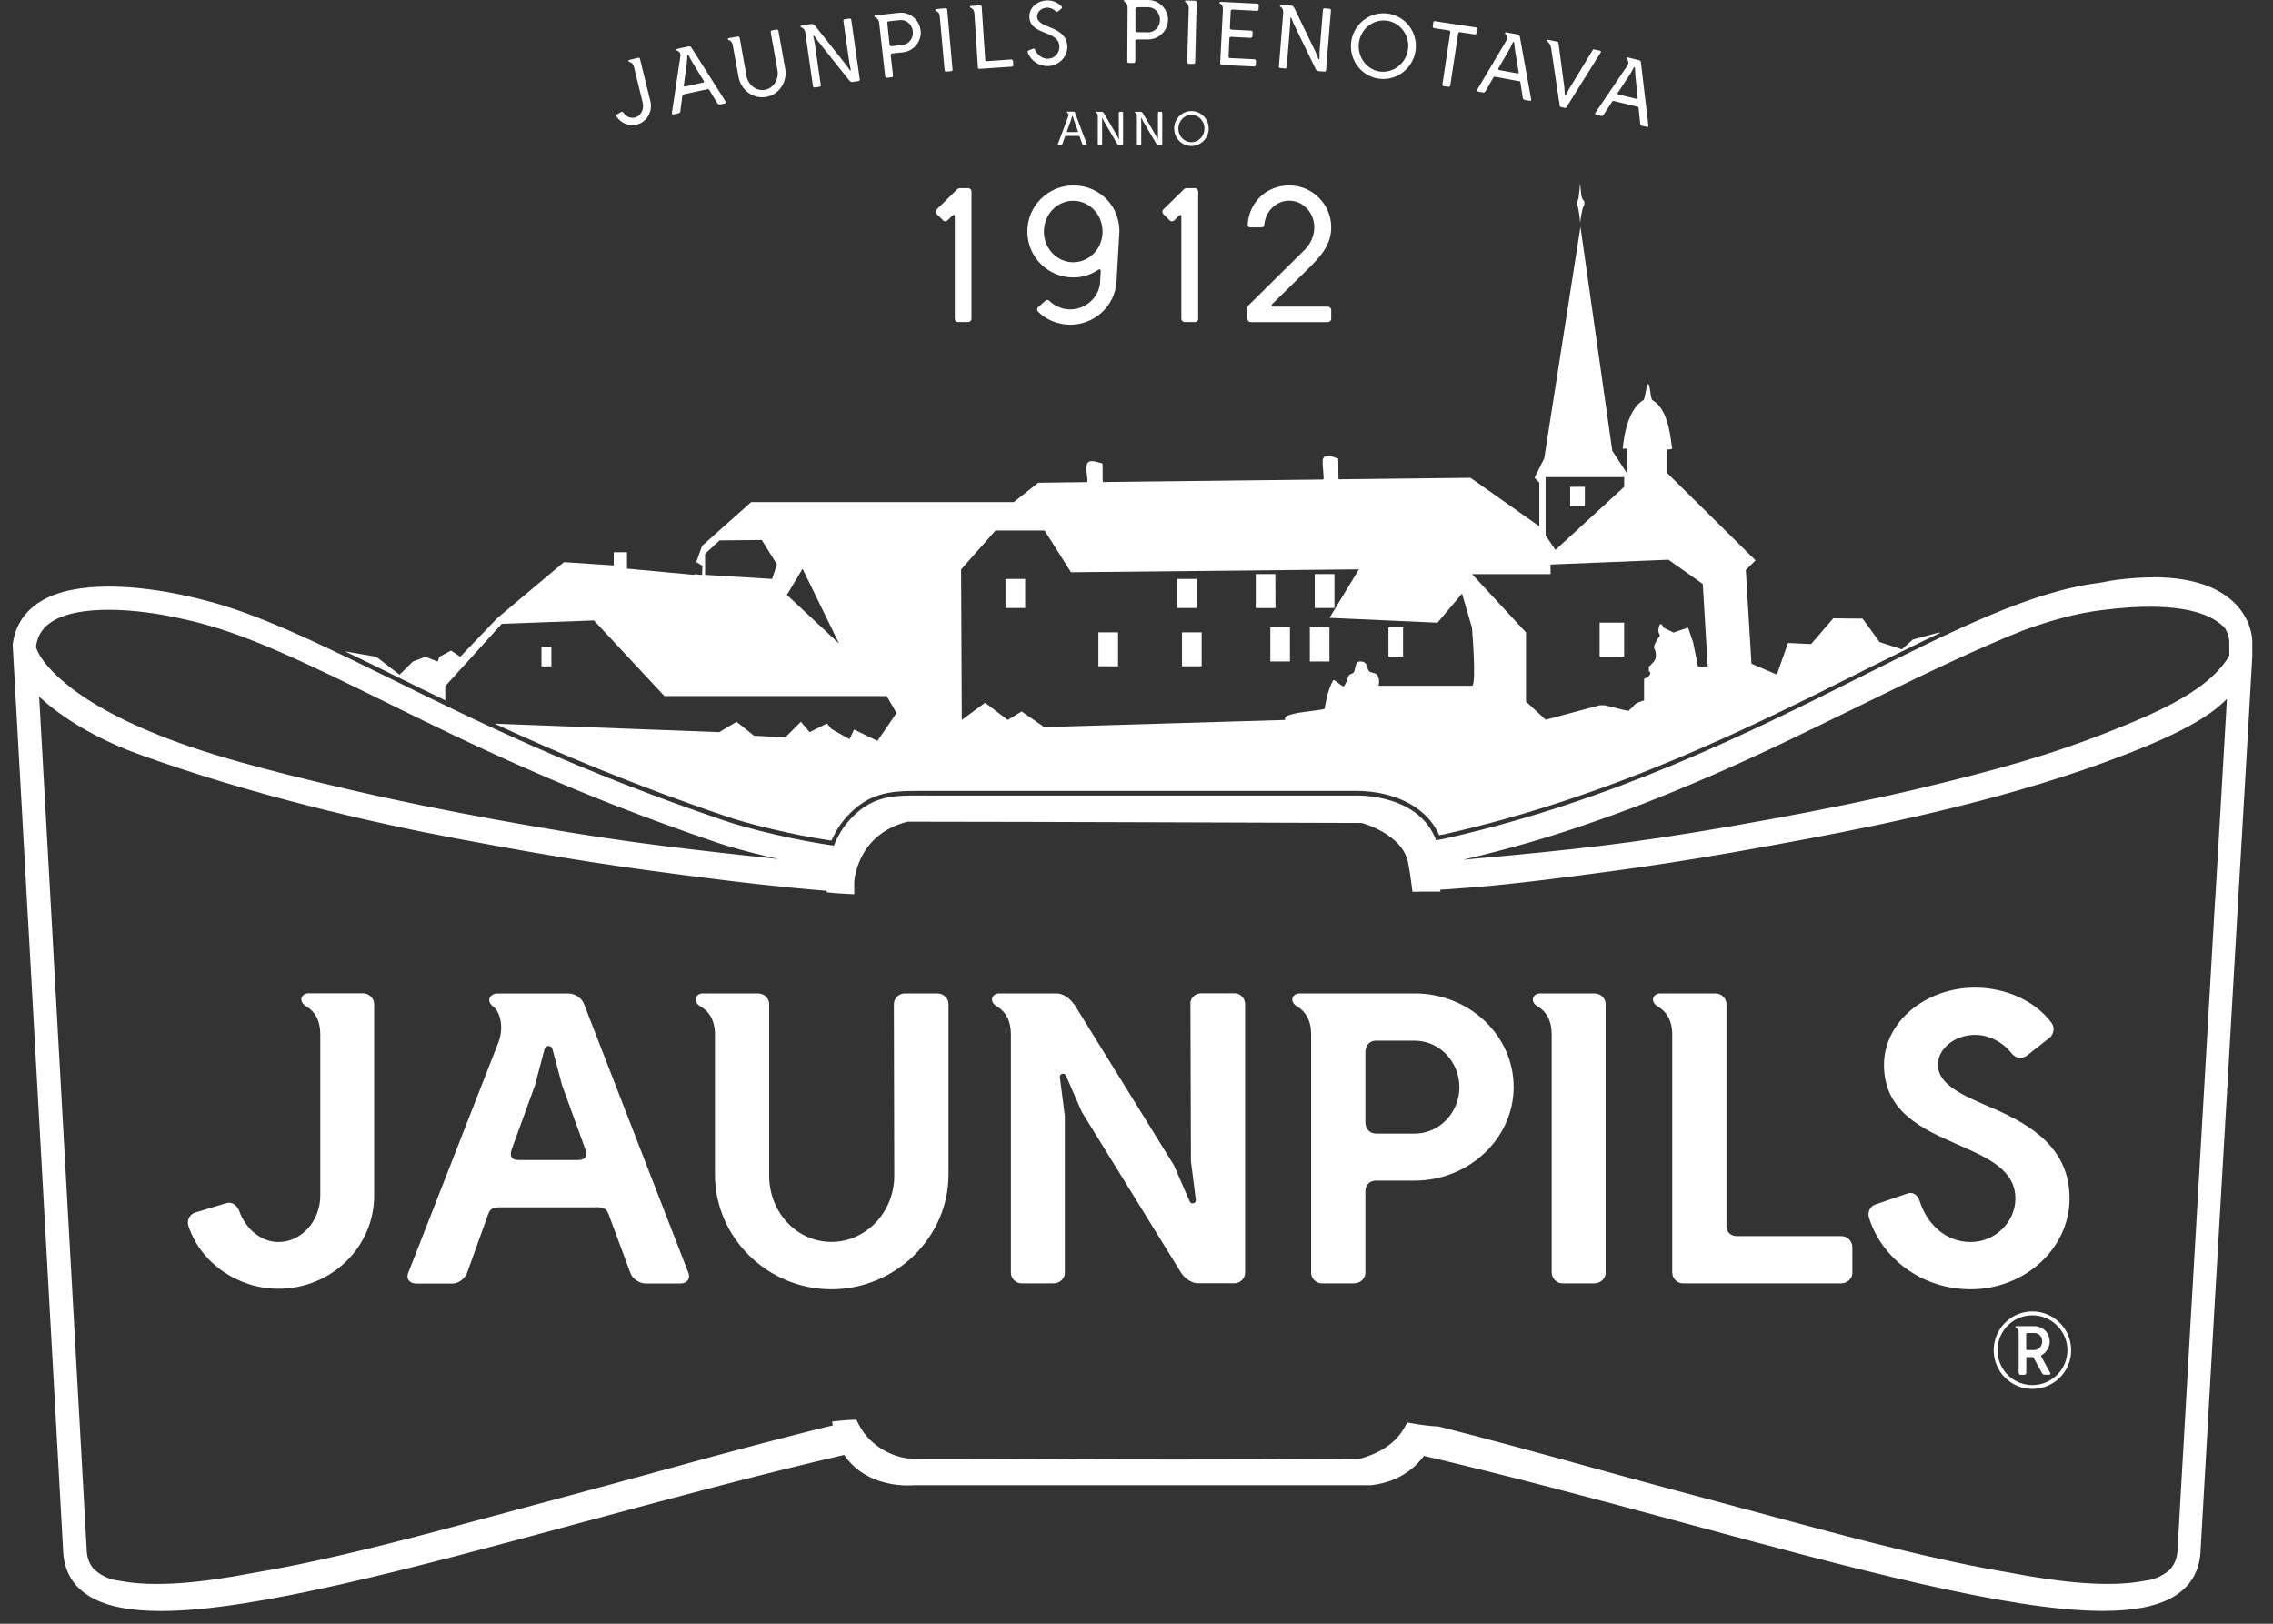 <svg width="56" height="40" viewBox="0 0 56 40" fill="none" xmlns="http://www.w3.org/2000/svg">
<rect x="0" y="0" width="56" height="40" fill="#333333" stroke="none"/>
<g clip-path="url(#clip0_314_10161)">
<path d="M32.877 14.142H32.391V14.978H32.877V14.142Z" fill="white"/>
<path d="M32.753 15.456H32.27V16.295H32.753V15.456Z" fill="white"/>
<path d="M31.78 15.456H31.297V16.295H31.78V15.456Z" fill="white"/>
<path d="M34.567 15.456H34.207V16.174H34.567V15.456Z" fill="white"/>
<path d="M40.014 15.338H39.41V16.172L40.014 16.174V15.338Z" fill="white"/>
<path d="M39.046 11.993H38.684V12.472H39.046V11.993Z" fill="white"/>
<path d="M25.257 14.262H24.773V14.978H25.257V14.262Z" fill="white"/>
<path d="M31.421 14.142H30.938V14.98H31.423L31.421 14.142Z" fill="white"/>
<path d="M13.584 15.932H13.34V16.416H13.584V15.932Z" fill="white"/>
<path fill-rule="evenodd" clip-rule="evenodd" d="M9.581 16.572C9.213 16.392 8.858 16.217 8.511 16.051H8.516L8.504 16.046L9.271 16.179L9.843 16.62L10.171 16.297L10.477 16.179L10.783 16.297L10.825 16.179L11.111 16.026L11.338 16.179L12.258 15.22L13.893 13.848L15.12 13.929V13.604H15.447V14.008L17.095 14.161L17.122 14.146L17.297 14.164L17.305 13.937L17.154 13.845L17.297 13.446L18.506 12.37H24.976L25.581 11.892C25.581 11.892 26.044 11.887 26.779 11.877C26.8 11.877 26.792 11.81 26.782 11.725C26.769 11.616 26.753 11.477 26.789 11.413C26.842 11.324 26.987 11.367 27.081 11.396C27.113 11.405 27.14 11.413 27.154 11.413C27.169 11.413 27.167 11.524 27.166 11.637C27.164 11.755 27.163 11.875 27.179 11.875C28.607 11.857 30.753 11.833 32.598 11.813C32.618 11.813 32.609 11.716 32.599 11.605C32.588 11.48 32.575 11.338 32.598 11.293C32.657 11.182 32.786 11.232 32.879 11.267C32.914 11.281 32.944 11.293 32.963 11.293C32.973 11.293 32.973 11.421 32.973 11.55C32.973 11.679 32.973 11.808 32.983 11.808C34.798 11.788 36.229 11.771 36.229 11.771L37.924 12.965V11.889L37.805 11.771L38.045 11.293L38.938 5.587L39.722 11.105L40.077 11.648L40.084 11.051L39.981 11.056C39.981 11.056 40.03 10.123 40.487 9.859C40.511 9.845 40.529 9.748 40.546 9.653C40.564 9.555 40.581 9.46 40.605 9.46C40.631 9.462 40.646 9.565 40.661 9.666C40.676 9.767 40.691 9.866 40.716 9.859C41.067 10.068 41.141 10.633 41.183 10.951C41.188 10.99 41.192 11.025 41.197 11.056C41.074 11.095 41.074 11.056 41.074 11.056V11.653L43.252 13.804L43.012 14.043L43.151 16.349L43.777 16.618L44.051 15.839L44.621 15.866L45.166 15.232L45.889 15.239L46.308 15.816L46.858 15.996L47.122 15.757L47.773 15.58L47.798 15.592C47.211 15.869 46.599 16.175 45.964 16.492L45.837 16.556L45.834 16.558C43.119 17.919 39.74 19.613 35.595 20.55L35.457 20.575C35.107 19.778 34.189 19.484 33.432 19.484H22.596C21.92 19.484 21.402 19.531 20.864 20.116C20.711 20.286 20.583 20.483 20.484 20.708C19.49 20.565 18.398 20.284 17.899 20.113C15.598 19.334 13.745 18.549 12.184 17.827L17.719 18.036L18.148 17.78L18.575 18.123L19.347 18.165L19.732 17.78L19.947 18.036L20.373 17.822L20.489 17.96L20.931 18.209L21.042 17.972L21.617 18.251L22.088 17.565L21.846 17.146H16.368L14.633 15.284L12.362 15.367L10.97 16.902V17.252C10.551 17.05 10.154 16.855 9.774 16.667L9.581 16.572ZM40.015 11.754H38.079V13.189L38.321 13.547L40.015 11.993V11.754ZM38.201 14.144V13.907L41.106 13.789L41.952 14.386L42.073 16.418H41.834L41.713 15.821L41.59 15.461L41.227 15.582L40.986 15.461C40.986 15.461 40.907 15.264 40.867 15.461C40.845 15.566 40.868 15.599 40.883 15.622C40.897 15.643 40.905 15.655 40.867 15.703C40.783 15.802 40.744 15.942 40.744 15.942C40.744 15.942 40.867 16.159 40.744 16.3C40.623 16.438 40.623 16.418 40.623 16.418V16.537C40.623 16.537 40.704 16.559 40.623 16.655C40.585 16.701 40.557 16.704 40.538 16.707C40.515 16.709 40.505 16.711 40.505 16.776V17.255C40.505 17.255 40.3 17.311 40.26 17.373C40.221 17.432 40.137 17.491 40.137 17.491C40.137 17.491 40.179 17.531 40.019 17.491C39.858 17.452 39.535 17.373 39.535 17.373H39.414L38.082 17.73L37.596 17.282V15.58L36.267 14.144H38.201ZM25.736 13.069H24.525V13.071L23.679 14.028L23.696 17.735L24.271 17.311L24.828 17.735L25.171 17.526L25.726 17.911L31.666 17.735C31.582 17.604 32.015 17.551 32.33 17.512C32.499 17.491 32.634 17.474 32.638 17.452L32.64 17.434C32.654 17.341 32.698 17.034 32.84 16.764C32.857 16.735 32.914 16.781 32.972 16.827C33.031 16.874 33.091 16.923 33.114 16.897C33.158 16.843 33.188 16.754 33.217 16.663C33.229 16.624 33.26 16.612 33.291 16.6C33.318 16.589 33.345 16.578 33.36 16.549C33.373 16.52 33.381 16.484 33.389 16.448C33.405 16.376 33.421 16.304 33.479 16.297C33.638 16.28 33.662 16.36 33.685 16.438C33.696 16.472 33.706 16.507 33.728 16.532C33.75 16.554 33.791 16.565 33.83 16.575C33.87 16.586 33.908 16.597 33.923 16.618C34.012 16.744 33.962 16.892 33.962 16.892H36.264C36.385 16.892 36.264 15.459 36.264 15.459L36.02 14.623L35.415 15.34L32.754 15.22L33.479 14.026L26.387 14.097L25.736 13.069ZM19.772 14.011L20.672 15.853L19.387 14.655L19.772 14.013V14.011ZM17.727 13.313L17.371 13.643V14.161L19.022 14.262L19.142 13.905L18.768 13.303L17.727 13.313Z" fill="white"/>
<path d="M27.546 15.577H27.062V16.413H27.546V15.577Z" fill="white"/>
<path d="M29.605 15.577H29.121V16.413H29.605V15.577Z" fill="white"/>
<path d="M29.483 14.262H29V14.978H29.483V14.262Z" fill="white"/>
<path fill-rule="evenodd" clip-rule="evenodd" d="M38.929 5.486C38.929 5.486 38.912 5.188 38.855 5.035C38.835 4.973 38.88 4.958 38.892 4.864C38.912 4.731 38.929 4.519 38.929 4.519C38.939 4.6 38.954 4.813 38.971 4.862C39.015 4.978 39.035 4.906 39.035 5.012C39.03 5.089 39.008 5.069 38.993 5.131C38.956 5.291 38.929 5.488 38.929 5.488M26.574 3.35C26.587 3.35 26.596 3.352 26.599 3.362L26.668 3.56C26.668 3.56 26.685 3.579 26.695 3.579H26.764C26.776 3.579 26.784 3.569 26.779 3.56L26.483 2.77C26.483 2.77 26.468 2.75 26.453 2.75H26.3C26.285 2.75 26.281 2.765 26.295 2.778C26.313 2.785 26.34 2.815 26.323 2.857L26.059 3.56C26.059 3.56 26.064 3.579 26.073 3.579H26.142C26.142 3.579 26.165 3.569 26.17 3.56L26.239 3.362C26.239 3.362 26.248 3.35 26.261 3.35H26.572H26.574ZM26.301 3.254C26.287 3.254 26.282 3.246 26.287 3.234L26.388 2.953L26.415 2.864C26.415 2.864 26.42 2.854 26.422 2.854C26.427 2.854 26.43 2.857 26.432 2.864L26.457 2.953L26.558 3.234C26.558 3.234 26.558 3.254 26.543 3.254H26.304H26.301ZM27.183 2.773C27.183 2.773 27.163 2.753 27.151 2.753H27.007C26.993 2.753 26.99 2.768 27.007 2.778C27.025 2.785 27.047 2.8 27.047 2.854V3.562C27.047 3.562 27.057 3.582 27.069 3.582H27.133C27.133 3.582 27.153 3.572 27.153 3.562V2.913C27.153 2.913 27.155 2.906 27.16 2.913L27.202 2.995L27.535 3.562C27.535 3.562 27.558 3.582 27.567 3.582H27.649C27.649 3.582 27.669 3.572 27.669 3.562V2.773C27.669 2.773 27.661 2.753 27.649 2.753H27.585C27.585 2.753 27.565 2.763 27.565 2.773V3.328L27.57 3.421C27.57 3.421 27.562 3.431 27.56 3.421L27.518 3.338L27.185 2.77L27.183 2.773ZM28.143 2.773C28.143 2.773 28.121 2.753 28.111 2.753H27.971C27.956 2.753 27.948 2.768 27.968 2.778C27.985 2.785 28.01 2.8 28.01 2.854V3.562C28.01 3.562 28.02 3.582 28.032 3.582H28.094C28.109 3.582 28.116 3.572 28.116 3.562V3.007L28.111 2.913C28.111 2.913 28.121 2.906 28.124 2.913L28.166 2.995L28.501 3.562C28.501 3.562 28.521 3.582 28.531 3.582H28.614C28.614 3.582 28.634 3.572 28.634 3.562V2.773C28.634 2.773 28.624 2.753 28.614 2.753H28.548C28.548 2.753 28.526 2.763 28.528 2.773V3.419C28.528 3.419 28.523 3.429 28.518 3.419L28.474 3.335L28.143 2.768V2.773ZM29.779 3.167C29.779 2.928 29.587 2.736 29.352 2.736C29.118 2.736 28.928 2.928 28.928 3.167C28.928 3.407 29.12 3.597 29.352 3.597C29.584 3.597 29.779 3.404 29.779 3.167ZM29.675 3.167C29.675 3.352 29.532 3.503 29.352 3.503C29.172 3.503 29.031 3.352 29.031 3.167C29.031 2.982 29.177 2.829 29.352 2.829C29.527 2.829 29.675 2.98 29.675 3.167ZM23.23 5.427C23.262 5.461 23.316 5.461 23.348 5.427L23.464 5.311C23.489 5.286 23.523 5.286 23.523 5.333V7.854C23.523 7.896 23.561 7.933 23.602 7.933H23.852C23.901 7.933 23.935 7.896 23.935 7.854V4.714C23.935 4.674 23.901 4.635 23.852 4.635H23.689C23.602 4.635 23.602 4.64 23.548 4.697L23.079 5.158C23.047 5.19 23.047 5.244 23.079 5.274L23.232 5.424L23.23 5.427ZM27.577 5.777C27.619 5.116 27.121 4.568 26.445 4.568C25.819 4.568 25.311 5.077 25.311 5.703C25.311 6.33 25.821 6.835 26.445 6.835C26.672 6.835 26.884 6.764 27.062 6.643C27.094 6.621 27.123 6.638 27.119 6.682L27.104 6.949C27.081 7.343 26.716 7.644 26.327 7.62C26.147 7.61 25.986 7.533 25.868 7.422C25.831 7.383 25.791 7.378 25.75 7.412L25.582 7.563C25.547 7.59 25.542 7.644 25.574 7.676C25.764 7.866 26.016 7.977 26.302 7.997C26.919 8.034 27.469 7.568 27.508 6.936L27.575 5.777M25.719 5.706C25.719 5.286 26.039 4.946 26.441 4.946C26.843 4.946 27.164 5.286 27.164 5.706C27.164 6.125 26.838 6.46 26.441 6.46C26.044 6.46 25.719 6.122 25.719 5.706ZM28.812 5.427C28.849 5.461 28.898 5.461 28.933 5.427L29.046 5.311C29.073 5.286 29.105 5.286 29.105 5.333V7.854C29.105 7.896 29.142 7.933 29.187 7.933H29.436C29.483 7.933 29.52 7.896 29.52 7.854V4.714C29.52 4.674 29.485 4.635 29.436 4.635H29.273C29.187 4.635 29.187 4.64 29.133 4.697L28.662 5.158C28.63 5.19 28.63 5.244 28.662 5.274L28.812 5.424V5.427ZM30.733 7.856C30.733 7.898 30.77 7.935 30.814 7.935H32.711C32.758 7.935 32.797 7.898 32.797 7.856V7.639C32.797 7.59 32.758 7.553 32.711 7.553H31.369C31.332 7.553 31.315 7.516 31.345 7.489L32.191 6.658C32.492 6.362 32.797 6.061 32.797 5.602C32.797 5.032 32.334 4.568 31.764 4.568C31.194 4.568 30.78 4.985 30.74 5.516C30.735 5.58 30.753 5.602 30.817 5.602H31.061C31.128 5.602 31.142 5.587 31.15 5.516C31.187 5.195 31.448 4.943 31.761 4.943C32.102 4.943 32.38 5.239 32.38 5.602C32.38 5.799 32.294 5.994 32.159 6.137L30.785 7.496C30.728 7.553 30.728 7.558 30.728 7.639V7.856H30.733ZM15.768 1.451C15.763 1.431 15.744 1.416 15.724 1.423L15.502 1.478C15.475 1.483 15.475 1.512 15.504 1.525C15.539 1.537 15.593 1.554 15.618 1.648L15.835 2.533C15.874 2.694 15.788 2.859 15.643 2.896C15.531 2.923 15.421 2.869 15.356 2.773C15.342 2.753 15.322 2.746 15.3 2.76L15.201 2.82C15.184 2.832 15.179 2.854 15.189 2.874C15.295 3.034 15.495 3.116 15.684 3.071C15.936 3.009 16.087 2.748 16.022 2.489L15.768 1.456V1.451ZM17.423 2.198C17.451 2.193 17.458 2.198 17.473 2.213L17.675 2.548C17.687 2.565 17.715 2.578 17.737 2.575L17.863 2.548C17.885 2.543 17.892 2.521 17.88 2.506L17.031 1.169C17.021 1.152 16.994 1.14 16.97 1.142L16.686 1.204C16.659 1.209 16.654 1.241 16.686 1.251C16.723 1.263 16.78 1.307 16.762 1.389L16.553 2.787C16.553 2.807 16.567 2.822 16.59 2.82L16.715 2.792C16.74 2.787 16.76 2.763 16.76 2.746L16.812 2.356C16.817 2.334 16.826 2.329 16.849 2.324L17.419 2.2L17.423 2.198ZM16.88 2.131C16.855 2.136 16.843 2.124 16.848 2.099L16.922 1.547L16.934 1.367C16.934 1.367 16.939 1.354 16.947 1.354C16.952 1.354 16.959 1.354 16.964 1.362L17.048 1.52L17.339 1.993C17.354 2.015 17.346 2.03 17.322 2.035L16.88 2.131ZM19.178 0.76C19.173 0.74 19.155 0.723 19.133 0.728L19.02 0.748C19 0.752 18.983 0.775 18.988 0.792L19.155 1.732C19.195 1.959 19.054 2.176 18.845 2.213C18.635 2.252 18.43 2.094 18.391 1.867L18.223 0.93C18.218 0.91 18.198 0.896 18.176 0.9L17.952 0.94C17.929 0.942 17.919 0.972 17.952 0.987C17.984 0.999 18.038 1.021 18.053 1.115L18.196 1.897C18.255 2.225 18.561 2.447 18.877 2.388C19.195 2.334 19.404 2.015 19.345 1.69L19.178 0.76ZM20.071 0.622C20.053 0.604 20.026 0.59 20.004 0.59L19.745 0.629C19.718 0.634 19.71 0.661 19.745 0.676C19.775 0.691 19.829 0.715 19.841 0.809L20.029 2.124C20.034 2.144 20.053 2.161 20.071 2.156L20.189 2.139C20.211 2.139 20.226 2.117 20.221 2.094L20.073 1.063L20.038 0.893C20.038 0.881 20.053 0.876 20.063 0.886L20.162 1.026L20.931 1.991C20.946 2.01 20.976 2.023 20.998 2.02L21.148 1.998C21.171 1.998 21.183 1.976 21.183 1.956L20.973 0.489C20.973 0.469 20.949 0.454 20.931 0.456L20.813 0.474C20.788 0.476 20.774 0.496 20.779 0.516L20.927 1.552L20.961 1.719C20.961 1.737 20.949 1.742 20.941 1.732L20.838 1.589L20.071 0.622ZM22.68 0.745C22.65 0.479 22.411 0.286 22.142 0.316L21.565 0.38C21.538 0.383 21.53 0.415 21.565 0.427C21.595 0.442 21.649 0.471 21.661 0.565L21.809 1.885C21.809 1.904 21.831 1.919 21.851 1.917L21.97 1.904C21.989 1.904 22.007 1.882 22.002 1.865L21.945 1.359C21.945 1.34 21.957 1.32 21.979 1.317L22.253 1.288C22.517 1.258 22.712 1.014 22.683 0.748M21.959 1.137C21.94 1.137 21.922 1.123 21.917 1.1L21.861 0.57C21.858 0.548 21.87 0.528 21.89 0.526L22.166 0.496C22.329 0.476 22.472 0.602 22.49 0.77C22.509 0.94 22.393 1.09 22.236 1.108L21.959 1.14V1.137ZM23.273 1.729C23.273 1.751 23.292 1.766 23.315 1.764L23.433 1.754C23.455 1.754 23.473 1.734 23.468 1.712L23.337 0.237C23.334 0.215 23.32 0.2 23.292 0.202L23.068 0.225C23.041 0.225 23.031 0.257 23.066 0.271C23.098 0.286 23.149 0.313 23.154 0.41L23.273 1.729ZM24.091 1.66C24.091 1.68 24.11 1.697 24.13 1.697L24.929 1.643C24.949 1.643 24.966 1.623 24.966 1.606L24.959 1.505C24.959 1.483 24.937 1.465 24.915 1.465L24.315 1.507C24.293 1.507 24.276 1.495 24.273 1.47L24.187 0.168C24.187 0.148 24.17 0.133 24.145 0.133L23.921 0.146C23.893 0.148 23.884 0.178 23.918 0.193C23.948 0.207 23.999 0.237 24.007 0.333L24.093 1.66H24.091ZM26.155 0.16C26.071 0.064 25.936 0.005 25.788 0.01C25.543 0.02 25.351 0.202 25.361 0.417C25.381 0.886 26.086 0.733 26.101 1.145C26.106 1.307 25.98 1.443 25.822 1.448C25.681 1.453 25.548 1.347 25.501 1.224C25.491 1.201 25.474 1.192 25.455 1.199L25.343 1.243C25.326 1.251 25.309 1.275 25.321 1.295C25.4 1.495 25.598 1.638 25.827 1.628C26.096 1.616 26.305 1.396 26.296 1.137C26.283 0.876 26.091 0.762 25.876 0.676C25.758 0.624 25.561 0.57 25.551 0.412C25.546 0.296 25.657 0.193 25.795 0.188C25.884 0.188 25.955 0.227 26.009 0.274C26.027 0.289 26.047 0.304 26.071 0.279L26.148 0.215C26.163 0.205 26.17 0.178 26.157 0.16M28.777 0.491C28.777 0.222 28.558 0.003 28.291 0H27.712C27.685 -0.002 27.677 0.025 27.704 0.042C27.734 0.062 27.783 0.094 27.781 0.188L27.773 1.515C27.773 1.534 27.791 1.552 27.813 1.552H27.929C27.951 1.552 27.971 1.537 27.971 1.515V1.009C27.973 0.984 27.988 0.972 28.01 0.972H28.284C28.55 0.972 28.775 0.757 28.775 0.491M28.011 0.792C27.988 0.792 27.974 0.775 27.974 0.752V0.22C27.976 0.197 27.993 0.178 28.016 0.178H28.289C28.45 0.178 28.581 0.321 28.578 0.489C28.578 0.661 28.445 0.797 28.287 0.797L28.011 0.792ZM29.248 1.532C29.248 1.554 29.268 1.571 29.287 1.574H29.403C29.428 1.574 29.445 1.559 29.445 1.537L29.482 0.059C29.485 0.037 29.467 0.022 29.445 0.017L29.218 0.012C29.191 0.012 29.181 0.04 29.211 0.059C29.241 0.079 29.287 0.111 29.287 0.205L29.248 1.529V1.532ZM30.064 1.559C30.061 1.576 30.081 1.599 30.098 1.601L30.897 1.638C30.92 1.638 30.934 1.623 30.937 1.603L30.944 1.505C30.944 1.483 30.927 1.463 30.907 1.46L30.303 1.431C30.283 1.431 30.268 1.414 30.268 1.391L30.288 0.945C30.288 0.923 30.305 0.905 30.33 0.908L30.814 0.933C30.833 0.933 30.853 0.918 30.855 0.896L30.86 0.794C30.86 0.775 30.843 0.755 30.823 0.755L30.337 0.73C30.315 0.73 30.3 0.708 30.3 0.688L30.32 0.272C30.325 0.249 30.347 0.235 30.362 0.235L30.964 0.267C30.986 0.267 31.003 0.252 31.006 0.23L31.013 0.128C31.013 0.109 30.996 0.091 30.974 0.089L30.069 0.045C30.041 0.045 30.032 0.069 30.059 0.091C30.088 0.111 30.135 0.143 30.128 0.239L30.061 1.564L30.064 1.559ZM31.878 0.183C31.865 0.16 31.841 0.141 31.818 0.138L31.557 0.119C31.53 0.114 31.517 0.143 31.547 0.165C31.574 0.185 31.619 0.222 31.614 0.316L31.508 1.638C31.503 1.658 31.52 1.677 31.54 1.677L31.658 1.687C31.683 1.687 31.7 1.673 31.7 1.653L31.784 0.614L31.791 0.442C31.791 0.429 31.806 0.429 31.814 0.442L31.878 0.6L32.418 1.71C32.428 1.732 32.452 1.751 32.477 1.751L32.627 1.766C32.65 1.766 32.669 1.751 32.669 1.732L32.79 0.257C32.79 0.237 32.776 0.217 32.753 0.215L32.637 0.205C32.61 0.205 32.593 0.22 32.593 0.239L32.509 1.278V1.451C32.509 1.451 32.489 1.465 32.482 1.451L32.415 1.288L31.878 0.178V0.183ZM34.878 1.229C34.93 0.785 34.616 0.382 34.175 0.333C33.738 0.281 33.339 0.602 33.287 1.044C33.235 1.488 33.551 1.89 33.987 1.941C34.426 1.993 34.824 1.673 34.878 1.229ZM34.69 1.206C34.645 1.554 34.342 1.801 34.006 1.764C33.676 1.724 33.439 1.411 33.478 1.063C33.518 0.718 33.821 0.469 34.157 0.508C34.492 0.548 34.729 0.859 34.69 1.206ZM35.357 0.518C35.335 0.513 35.315 0.528 35.313 0.548L35.298 0.651C35.298 0.674 35.31 0.691 35.33 0.693L35.698 0.75C35.715 0.75 35.735 0.772 35.73 0.794L35.537 2.077C35.532 2.099 35.545 2.119 35.567 2.124L35.685 2.139C35.708 2.141 35.727 2.129 35.73 2.104L35.925 0.824C35.927 0.802 35.947 0.787 35.967 0.792L36.337 0.849C36.354 0.849 36.376 0.836 36.376 0.817L36.396 0.718C36.396 0.698 36.383 0.678 36.364 0.676L35.357 0.523V0.518ZM37.416 1.996C37.441 1.996 37.45 2.006 37.458 2.028L37.517 2.415C37.522 2.437 37.542 2.457 37.562 2.462L37.69 2.484C37.715 2.489 37.729 2.474 37.724 2.452L37.443 0.896C37.441 0.876 37.419 0.854 37.394 0.849L37.108 0.797C37.081 0.792 37.063 0.819 37.093 0.841C37.123 0.866 37.152 0.928 37.113 0.999L36.392 2.213C36.383 2.23 36.387 2.252 36.412 2.257L36.535 2.279C36.562 2.282 36.59 2.269 36.597 2.252L36.792 1.909C36.802 1.892 36.814 1.89 36.839 1.892L37.411 1.998L37.416 1.996ZM36.939 1.724C36.912 1.722 36.91 1.707 36.917 1.682L37.198 1.199L37.275 1.041C37.275 1.041 37.285 1.031 37.294 1.034C37.294 1.034 37.304 1.041 37.304 1.048L37.324 1.226L37.415 1.774C37.42 1.801 37.41 1.811 37.383 1.808L36.939 1.727V1.724ZM38.425 2.595C38.43 2.627 38.432 2.637 38.467 2.639L38.541 2.657C38.573 2.664 38.583 2.657 38.6 2.63L39.439 1.29C39.449 1.275 39.441 1.256 39.416 1.248L39.286 1.221C39.254 1.214 39.249 1.216 39.231 1.248L38.664 2.181L38.58 2.336C38.58 2.336 38.57 2.344 38.563 2.344C38.558 2.344 38.556 2.339 38.553 2.329L38.541 2.154L38.398 1.071C38.393 1.039 38.383 1.029 38.353 1.024L38.136 0.979C38.111 0.972 38.097 1.002 38.126 1.024C38.158 1.048 38.2 1.103 38.215 1.184L38.425 2.593V2.595ZM40.331 2.627C40.356 2.632 40.366 2.639 40.371 2.662L40.41 3.049C40.41 3.069 40.427 3.093 40.45 3.098L40.578 3.128C40.6 3.133 40.612 3.12 40.612 3.098L40.427 1.532C40.427 1.51 40.408 1.488 40.38 1.483L40.102 1.414C40.075 1.409 40.057 1.436 40.084 1.458C40.112 1.483 40.139 1.547 40.094 1.616L39.303 2.783C39.293 2.8 39.3 2.822 39.325 2.827L39.448 2.857C39.47 2.861 39.5 2.849 39.505 2.832L39.719 2.504C39.732 2.487 39.742 2.482 39.771 2.491L40.334 2.627H40.331ZM39.873 2.329C39.853 2.324 39.843 2.309 39.858 2.287L40.164 1.823L40.253 1.665C40.253 1.665 40.263 1.655 40.268 1.658C40.275 1.658 40.282 1.665 40.282 1.673L40.29 1.85L40.347 2.403C40.347 2.43 40.339 2.44 40.312 2.435L39.87 2.326L39.873 2.329Z" fill="white"/>
<path fill-rule="evenodd" clip-rule="evenodd" d="M50.551 25.207C50.176 24.686 49.448 24.329 48.661 24.329C47.425 24.329 46.416 25.187 46.416 26.228C46.416 27.396 47.367 27.814 48.237 28.197C48.973 28.521 49.653 28.82 49.653 29.526C49.653 30.106 49.152 30.597 48.55 30.597C47.948 30.597 47.477 30.167 47.295 29.588C47.243 29.432 47.122 29.351 46.989 29.403L46.212 29.669C46.081 29.709 46 29.852 46.049 30.005C46.365 31.006 47.356 31.761 48.55 31.761C49.887 31.761 50.987 30.75 50.987 29.526C50.987 28.303 50.082 27.721 49.051 27.281C48.355 26.983 47.744 26.719 47.744 26.228C47.744 25.831 48.163 25.493 48.661 25.493C49.029 25.493 49.357 25.698 49.53 25.912C49.63 26.046 49.774 26.127 49.949 25.994L50.482 25.575C50.58 25.51 50.642 25.33 50.548 25.207H50.551ZM9.218 29.452C9.218 30.717 8.167 31.748 6.859 31.748C5.87 31.748 4.953 31.127 4.644 30.207C4.593 30.056 4.676 29.913 4.807 29.871L5.552 29.647C5.705 29.588 5.828 29.681 5.89 29.82C6.053 30.291 6.45 30.597 6.859 30.597C7.432 30.597 7.891 30.076 7.891 29.452V25.481C7.891 25.133 7.757 24.918 7.553 24.795C7.338 24.674 7.419 24.469 7.604 24.469H8.941C9.094 24.469 9.218 24.593 9.218 24.733V29.45V29.452ZM51.027 33.263C51.027 32.733 50.598 32.306 50.07 32.306C49.544 32.306 49.118 32.738 49.118 33.263C49.118 33.788 49.542 34.215 50.07 34.215C50.598 34.215 51.027 33.793 51.027 33.263ZM50.935 33.263C50.935 33.734 50.547 34.121 50.071 34.121C49.598 34.121 49.213 33.739 49.213 33.263C49.213 32.787 49.595 32.402 50.071 32.402C50.547 32.402 50.935 32.792 50.935 33.263ZM50.51 33.816C50.528 33.84 50.513 33.865 50.488 33.865H50.362C50.343 33.865 50.318 33.848 50.308 33.825L50.103 33.45L50.102 33.449C50.093 33.438 50.088 33.431 50.069 33.431H49.943C49.931 33.431 49.921 33.441 49.921 33.45V33.821C49.921 33.848 49.898 33.867 49.874 33.867H49.78C49.751 33.867 49.734 33.845 49.734 33.821V32.861C49.734 32.799 49.729 32.745 49.679 32.72C49.642 32.701 49.647 32.669 49.679 32.669H50.111C50.335 32.669 50.498 32.841 50.498 33.056C50.498 33.184 50.414 33.322 50.298 33.386C50.291 33.391 50.281 33.406 50.291 33.421L50.51 33.818V33.816ZM50.314 33.046C50.314 33.157 50.228 33.256 50.122 33.256V33.258H49.937C49.924 33.258 49.919 33.241 49.919 33.241V32.856C49.919 32.851 49.937 32.839 49.937 32.839H50.122C50.228 32.839 50.314 32.925 50.314 33.046ZM14.994 29.913C14.945 29.77 14.851 29.738 14.689 29.738V29.741H12.33C12.155 29.741 12.074 29.773 12.025 29.916L11.504 31.366C11.452 31.497 11.299 31.62 11.146 31.62H10.256C10.083 31.62 10.002 31.497 10.054 31.366L12.279 25.678C12.412 25.34 12.338 24.943 12.155 24.8C11.96 24.649 12.074 24.474 12.257 24.474H14.013C14.175 24.474 14.341 24.595 14.39 24.738L16.963 31.364C17.012 31.494 16.931 31.618 16.768 31.618H15.9C15.749 31.618 15.577 31.494 15.532 31.364L14.994 29.913ZM12.77 28.576C12.607 28.576 12.546 28.483 12.607 28.31L13.18 26.736L13.411 25.858C13.421 25.806 13.463 25.767 13.515 25.767C13.567 25.767 13.606 25.806 13.614 25.858L13.848 26.736L14.42 28.31C14.482 28.483 14.42 28.576 14.245 28.576H12.77ZM26.028 24.472C26.191 24.472 26.364 24.593 26.455 24.736L26.462 24.733L28.922 28.705L29.309 29.593C29.346 29.684 29.469 29.645 29.462 29.563L29.341 28.604L29.329 24.733C29.319 24.59 29.442 24.469 29.595 24.469H30.419C30.555 24.469 30.675 24.59 30.675 24.733V31.359C30.675 31.489 30.555 31.613 30.419 31.613H29.511C29.358 31.613 29.186 31.489 29.102 31.359L26.652 27.39L26.265 26.502C26.226 26.411 26.102 26.45 26.112 26.532L26.235 27.494V31.361C26.235 31.492 26.112 31.615 25.959 31.615H25.162C25.029 31.615 24.906 31.492 24.906 31.361V25.483C24.906 25.135 24.773 24.918 24.568 24.797C24.356 24.679 24.435 24.472 24.62 24.472H26.028ZM37.292 26.778C37.292 25.5 36.192 24.472 34.852 24.472H32.018C31.833 24.472 31.752 24.679 31.964 24.797C32.166 24.918 32.302 25.135 32.302 25.483V31.361C32.302 31.492 32.425 31.615 32.558 31.615H33.362C33.515 31.615 33.639 31.492 33.639 31.361V29.321C33.649 29.178 33.76 29.084 33.893 29.084H34.852C36.189 29.084 37.292 28.044 37.292 26.778ZM33.639 27.649C33.639 27.802 33.743 27.923 33.893 27.923V27.925H34.853C35.467 27.925 35.955 27.405 35.955 26.781C35.955 26.157 35.467 25.636 34.853 25.636H33.893C33.743 25.636 33.639 25.759 33.639 25.912V27.649ZM38.231 31.361C38.231 31.492 38.355 31.615 38.486 31.615H39.28C39.435 31.615 39.559 31.492 39.559 31.361V24.736C39.559 24.593 39.438 24.472 39.28 24.472H37.945C37.76 24.472 37.679 24.679 37.891 24.797C38.096 24.918 38.229 25.135 38.229 25.483V31.361H38.231ZM41.456 31.615C41.325 31.615 41.202 31.492 41.202 31.361H41.199V25.483C41.199 25.135 41.054 24.918 40.851 24.797C40.639 24.679 40.721 24.472 40.906 24.472H42.26C42.413 24.472 42.536 24.593 42.536 24.736V30.197C42.536 30.35 42.637 30.451 42.79 30.451H45.363C45.516 30.451 45.637 30.574 45.637 30.727V31.361C45.637 31.492 45.516 31.615 45.363 31.615H41.456ZM23.095 24.472C23.248 24.472 23.369 24.593 23.369 24.736V24.738V28.934C23.369 30.486 22.056 31.761 20.483 31.761C18.909 31.761 17.614 30.486 17.614 28.934V25.483C17.614 25.135 17.471 24.918 17.266 24.797C17.051 24.679 17.133 24.472 17.318 24.472H18.674C18.83 24.472 18.951 24.593 18.951 24.736V28.964C18.948 29.859 19.627 30.594 20.483 30.594C21.338 30.594 22.032 29.859 22.032 28.964C22.032 28.258 22.029 27.553 22.027 26.848C22.024 26.144 22.022 25.44 22.022 24.736C22.022 24.593 22.145 24.472 22.298 24.472H23.095Z" fill="white"/>
<path fill-rule="evenodd" clip-rule="evenodd" d="M52.188 14.46C52.497 14.423 52.783 14.403 53.047 14.403L53.042 14.4C55.284 14.4 55.309 15.747 55.309 15.804V16.159C55.267 16.921 55.131 19.255 54.958 22.193L54.789 25.102C54.51 29.909 54.192 35.374 54.031 38.251C53.964 39.094 53.237 39.504 51.806 39.504C49.537 39.504 45.654 38.455 41.547 37.345C39.394 36.763 37.169 36.164 35.001 35.661C34.781 36.004 34.406 36.329 33.775 36.406H22.51C22.51 36.406 21.39 36.534 20.882 35.636L20.798 35.656C18.665 36.149 16.49 36.735 14.382 37.304L14.219 37.348C10.112 38.458 6.232 39.506 3.965 39.506C2.535 39.506 1.804 39.097 1.738 38.253C1.55 34.9 1.162 27.924 0.866 22.599L0.866 22.598L0.866 22.597L0.813 21.638L0.492 15.886C0.603 15.057 1.358 14.63 2.675 14.63C3.381 14.63 4.059 14.751 4.402 14.822C5.46 15.047 6.323 15.325 8.381 16.312C8.691 16.461 9.007 16.617 9.333 16.777L9.334 16.778C9.435 16.828 9.538 16.878 9.641 16.929C11.661 17.925 14.177 19.164 17.798 20.39C18.341 20.575 19.587 20.895 20.665 21.028C20.741 20.794 20.867 20.535 21.072 20.313C21.567 19.772 22.02 19.774 22.74 19.777C22.798 19.777 22.858 19.778 22.919 19.778H33.422C33.422 19.778 34.961 19.729 35.255 20.907C35.278 20.904 35.303 20.899 35.329 20.894C35.355 20.888 35.383 20.883 35.413 20.878L35.642 20.834C39.833 19.887 43.181 18.209 45.957 16.816C48.225 15.679 50.111 14.733 51.764 14.534C51.777 14.529 51.786 14.529 51.796 14.529C51.827 14.523 51.858 14.517 51.889 14.511C51.99 14.491 52.092 14.471 52.188 14.46ZM2.679 14.842C1.466 14.842 0.802 15.197 0.709 15.895H0.704L0.711 16.024C0.714 16.029 0.718 16.033 0.721 16.037C0.727 16.046 0.734 16.055 0.741 16.068C0.79 16.218 1.254 17.19 3.607 18.179C4.954 18.747 6.523 19.146 8.59 19.632C10.659 20.118 13.621 20.654 15.568 20.92C17.287 21.157 19.958 21.425 20.558 21.485C20.568 21.411 20.582 21.327 20.605 21.231C19.517 21.095 18.276 20.774 17.731 20.589C14.095 19.358 11.574 18.118 9.549 17.119C9.112 16.904 8.696 16.699 8.291 16.505C6.254 15.528 5.4 15.252 4.362 15.032C4.026 14.96 3.363 14.842 2.679 14.842ZM54.751 22.183L54.58 25.131C54.301 29.928 53.984 35.371 53.824 38.238C53.807 38.455 53.725 38.635 53.594 38.786C53.427 38.939 53.188 39.084 52.864 39.119C51.982 39.292 50.778 39.166 49.498 38.922C48.17 38.702 46.624 38.332 44.779 37.841C44.229 37.693 43.645 37.537 43.062 37.38C41.616 36.993 40.17 36.605 39.226 36.341C38.052 36.016 36.372 35.559 35.418 35.32C35.198 35.308 34.979 35.281 34.764 35.241C34.564 35.602 34.199 35.939 33.509 36.119C29.674 36.141 27.743 36.134 25.784 36.127H25.783C24.793 36.123 23.795 36.119 22.542 36.119C21.994 36.119 21.314 35.804 20.988 35.157C20.897 35.16 20.805 35.167 20.714 35.177C20.719 35.202 20.724 35.224 20.731 35.246C19.873 35.449 17.863 35.976 16.555 36.341C15.713 36.576 14.473 36.909 13.191 37.253C12.453 37.45 11.701 37.652 11.003 37.841C9.16 38.332 7.611 38.702 6.284 38.922C5.006 39.168 3.803 39.292 2.917 39.119C2.589 39.084 2.347 38.931 2.18 38.779C2.051 38.63 1.972 38.453 1.958 38.241C1.788 35.213 1.455 29.225 1.174 24.171L1.033 21.628L0.746 16.517C0.786 16.62 0.825 16.717 0.865 16.776C1.045 17.055 1.945 17.859 3.494 18.416C6.215 19.4 9.217 20.093 11.296 20.483C14.022 20.994 15.334 21.189 17.668 21.48C19.148 21.667 20.189 21.751 20.546 21.778V21.818C20.652 21.828 20.759 21.835 20.864 21.84V21.721C20.864 21.721 20.914 20.407 22.34 20.061H22.387C25.203 20.061 33.573 20.093 33.573 20.093C33.573 20.093 34.705 20.375 34.868 21.221C34.907 21.425 34.934 21.61 34.957 21.788C34.96 21.788 34.963 21.788 34.966 21.787C34.969 21.786 34.973 21.786 34.976 21.786H35.304V21.746C35.635 21.731 36.631 21.672 38.121 21.485C40.455 21.194 41.764 20.999 44.49 20.488C46.572 20.099 49.596 19.467 52.292 18.421C54.098 17.723 54.675 17.254 54.969 16.793C55.013 16.727 55.05 16.65 55.082 16.564C55.043 17.252 54.974 18.439 54.886 19.929C54.846 20.624 54.801 21.384 54.754 22.19L54.751 22.183ZM55.1 16.204C55.102 16.189 55.102 16.172 55.102 16.157V16.154V15.804C55.102 15.787 55.097 15.602 54.974 15.385C54.646 14.988 53.825 14.585 51.752 14.852C51.133 14.926 50.479 15.106 49.789 15.357C48.615 15.821 47.307 16.455 45.887 17.151L45.872 17.158C45.48 17.351 45.082 17.546 44.678 17.74C43.607 18.263 42.453 18.803 41.21 19.314C41.089 19.365 40.967 19.413 40.845 19.462C40.808 19.477 40.771 19.492 40.734 19.506C40.561 19.576 40.386 19.645 40.208 19.711C39.853 19.844 39.495 19.975 39.135 20.099C39.047 20.131 38.955 20.163 38.864 20.192C38.81 20.21 38.756 20.228 38.703 20.246C38.555 20.295 38.407 20.344 38.257 20.39C37.322 20.686 36.331 20.942 35.297 21.159V21.423C35.761 21.386 38.435 21.164 40.208 20.92C42.155 20.654 45.119 20.118 47.187 19.632C49.251 19.144 50.59 18.757 51.952 18.221C53.264 17.703 54.584 17.139 55.1 16.204Z" fill="white"/>
<path d="M53.048 14.403V14.583L53.129 14.242L53.048 14.403ZM53.043 14.4V14.22L52.962 14.562L53.043 14.4ZM55.31 16.159L55.49 16.169L55.49 16.164V16.159H55.31ZM54.032 38.251L54.212 38.265L54.212 38.261L54.032 38.251ZM35.002 35.661L35.043 35.485L34.919 35.456L34.85 35.563L35.002 35.661ZM33.776 36.406V36.586H33.787L33.798 36.584L33.776 36.406ZM22.511 36.406V36.225H22.5L22.49 36.227L22.511 36.406ZM20.883 35.636L21.04 35.547L20.973 35.43L20.841 35.461L20.883 35.636ZM20.799 35.656L20.84 35.831L20.84 35.831L20.799 35.656ZM1.739 38.253L1.559 38.263L1.559 38.267L1.739 38.253ZM0.493 15.886L0.315 15.861L0.312 15.878L0.313 15.896L0.493 15.886ZM4.403 14.822L4.44 14.646L4.44 14.646L4.403 14.822ZM9.335 16.777L9.255 16.939L9.26 16.942L9.265 16.944L9.335 16.777ZM9.335 16.777L9.414 16.616L9.409 16.613L9.404 16.611L9.335 16.777ZM20.666 21.028L20.644 21.207L20.791 21.226L20.837 21.084L20.666 21.028ZM21.073 20.313L21.205 20.435L21.206 20.435L21.073 20.313ZM22.742 19.777L22.741 19.958H22.742V19.777ZM22.742 19.777L22.743 19.597H22.742L22.742 19.777ZM33.423 19.778V19.958L33.429 19.958L33.423 19.778ZM35.256 20.907L35.081 20.951L35.121 21.111L35.284 21.086L35.256 20.907ZM35.414 20.878L35.444 21.056L35.448 21.055L35.414 20.878ZM35.643 20.834L35.678 21.011L35.683 21.009L35.643 20.834ZM51.766 14.534L51.787 14.713L51.81 14.71L51.832 14.701L51.766 14.534ZM51.798 14.529V14.709H51.814L51.831 14.706L51.798 14.529ZM51.891 14.511L51.856 14.334L51.856 14.334L51.891 14.511ZM51.891 14.511L51.924 14.688L51.925 14.688L51.891 14.511ZM0.71 15.895V16.076H0.867L0.888 15.919L0.71 15.895ZM0.705 15.895V15.715H0.514L0.525 15.906L0.705 15.895ZM0.712 16.024L0.532 16.034L0.535 16.083L0.562 16.123L0.712 16.024ZM0.742 16.068L0.913 16.012L0.909 15.999L0.903 15.987L0.742 16.068ZM20.559 21.485L20.541 21.664L20.715 21.681L20.738 21.509L20.559 21.485ZM20.606 21.231L20.782 21.271L20.826 21.076L20.628 21.052L20.606 21.231ZM54.753 22.183L54.923 22.126L54.573 22.172L54.753 22.183ZM53.825 38.238L54.005 38.253V38.248L53.825 38.238ZM53.596 38.786L53.717 38.919L53.725 38.912L53.732 38.904L53.596 38.786ZM52.866 39.119L52.846 38.94L52.839 38.941L52.831 38.942L52.866 39.119ZM49.499 38.922L49.532 38.745L49.528 38.744L49.499 38.922ZM44.78 37.841L44.733 38.015L44.734 38.015L44.78 37.841ZM35.419 35.32L35.463 35.145L35.446 35.141L35.429 35.14L35.419 35.32ZM34.765 35.241L34.798 35.064L34.671 35.041L34.608 35.154L34.765 35.241ZM33.51 36.119L33.511 36.3L33.533 36.3L33.555 36.294L33.51 36.119ZM25.785 36.127L25.785 35.946H25.785V36.127ZM25.784 36.127L25.784 36.307H25.784V36.127ZM20.989 35.157L21.15 35.076L21.099 34.974L20.984 34.977L20.989 35.157ZM20.715 35.177L20.696 34.998L20.5 35.019L20.539 35.212L20.715 35.177ZM20.733 35.246L20.774 35.422L20.966 35.376L20.904 35.189L20.733 35.246ZM13.192 37.253L13.145 37.079L13.144 37.079L13.192 37.253ZM13.192 37.253L13.238 37.427L13.239 37.427L13.192 37.253ZM11.004 37.841L11.05 38.015L11.051 38.015L11.004 37.841ZM6.285 38.922L6.256 38.744L6.251 38.745L6.285 38.922ZM2.918 39.119L2.953 38.942L2.945 38.941L2.937 38.94L2.918 39.119ZM2.181 38.779L2.045 38.897L2.052 38.905L2.059 38.912L2.181 38.779ZM1.959 38.241L1.779 38.251L1.779 38.253L1.959 38.241ZM0.748 16.517L0.916 16.453L0.568 16.527L0.748 16.517ZM0.866 16.776L1.018 16.678L1.016 16.676L0.866 16.776ZM20.548 21.778H20.728V21.611L20.561 21.599L20.548 21.778ZM20.548 21.818H20.367V21.982L20.531 21.997L20.548 21.818ZM20.866 21.84L20.857 22.02L21.046 22.029V21.84H20.866ZM20.866 21.722L20.686 21.715V21.722H20.866ZM22.341 20.061V19.881H22.319L22.298 19.886L22.341 20.061ZM33.574 20.094L33.617 19.919L33.596 19.913L33.575 19.913L33.574 20.094ZM34.958 21.788L34.779 21.811L34.799 21.968H34.958V21.788ZM35.306 21.786V21.966H35.486V21.786H35.306ZM35.306 21.746L35.297 21.566L35.125 21.574V21.746H35.306ZM54.97 16.793L54.82 16.693L54.818 16.696L54.97 16.793ZM55.083 16.564L55.263 16.574L54.914 16.501L55.083 16.564ZM54.755 22.19L54.584 22.247L54.935 22.201L54.755 22.19ZM55.101 16.204L55.259 16.291L55.274 16.264L55.279 16.233L55.101 16.204ZM54.975 15.385L55.132 15.296L55.124 15.282L55.114 15.27L54.975 15.385ZM51.754 14.852L51.775 15.031L51.776 15.031L51.754 14.852ZM49.79 15.358L49.728 15.188L49.724 15.19L49.79 15.358ZM44.679 17.74L44.601 17.578L44.6 17.578L44.679 17.74ZM41.211 19.314L41.142 19.147L41.141 19.148L41.211 19.314ZM39.137 20.099L39.078 19.928L39.075 19.929L39.137 20.099ZM38.865 20.192L38.81 20.021L38.809 20.021L38.865 20.192ZM38.258 20.39L38.206 20.217L38.204 20.218L38.258 20.39ZM35.298 21.159L35.261 20.983L35.118 21.013V21.159H35.298ZM35.298 21.423H35.118V21.618L35.313 21.603L35.298 21.423ZM53.048 14.223C52.775 14.223 52.482 14.243 52.168 14.281L52.211 14.639C52.514 14.602 52.793 14.583 53.048 14.583V14.223ZM52.962 14.562L52.968 14.564L53.129 14.242L53.123 14.239L52.962 14.562ZM55.49 15.804C55.49 15.755 55.481 15.355 55.156 14.966C54.826 14.57 54.202 14.22 53.043 14.22V14.581C54.127 14.581 54.636 14.905 54.879 15.196C55.127 15.494 55.13 15.796 55.13 15.804H55.49ZM55.49 16.159V15.804H55.13V16.159H55.49ZM55.14 22.203C55.312 19.266 55.448 16.932 55.49 16.169L55.13 16.149C55.088 16.911 54.953 19.244 54.78 22.182L55.14 22.203ZM54.971 25.113L55.14 22.203L54.78 22.182L54.61 25.092L54.971 25.113ZM54.212 38.261C54.373 35.384 54.691 29.919 54.971 25.113L54.61 25.092C54.331 29.898 54.013 35.364 53.852 38.241L54.212 38.261ZM51.807 39.684C52.534 39.684 53.111 39.581 53.52 39.351C53.941 39.113 54.174 38.746 54.212 38.265L53.852 38.236C53.824 38.599 53.659 38.858 53.343 39.036C53.013 39.222 52.511 39.323 51.807 39.323V39.684ZM41.502 37.519C43.554 38.074 45.555 38.615 47.327 39.017C49.096 39.418 50.651 39.684 51.807 39.684V39.323C50.694 39.323 49.173 39.066 47.407 38.665C45.644 38.265 43.65 37.727 41.596 37.171L41.502 37.519ZM34.961 35.836C37.126 36.339 39.348 36.937 41.502 37.519L41.596 37.171C39.443 36.589 37.215 35.989 35.043 35.485L34.961 35.836ZM33.798 36.584C34.49 36.501 34.91 36.139 35.154 35.758L34.85 35.563C34.655 35.868 34.325 36.157 33.754 36.227L33.798 36.584ZM22.511 36.586H33.776V36.225H22.511V36.586ZM20.726 35.725C21.013 36.232 21.473 36.446 21.846 36.533C22.033 36.577 22.202 36.59 22.325 36.592C22.386 36.593 22.436 36.591 22.472 36.589C22.489 36.588 22.504 36.587 22.514 36.586C22.519 36.586 22.523 36.586 22.526 36.585C22.527 36.585 22.528 36.585 22.529 36.585C22.53 36.585 22.53 36.585 22.531 36.585C22.53 36.585 22.531 36.585 22.531 36.585C22.531 36.585 22.531 36.585 22.531 36.585C22.531 36.585 22.531 36.585 22.511 36.406C22.49 36.227 22.49 36.227 22.49 36.227C22.49 36.227 22.49 36.227 22.489 36.227C22.488 36.227 22.486 36.227 22.483 36.227C22.476 36.228 22.466 36.229 22.452 36.229C22.424 36.231 22.383 36.232 22.331 36.231C22.227 36.23 22.085 36.218 21.928 36.182C21.615 36.109 21.261 35.938 21.04 35.547L20.726 35.725ZM20.84 35.831L20.924 35.811L20.841 35.461L20.758 35.48L20.84 35.831ZM14.43 37.478C16.539 36.909 18.71 36.323 20.84 35.831L20.758 35.48C18.622 35.974 16.444 36.562 14.336 37.13L14.43 37.478ZM14.267 37.522L14.43 37.478L14.336 37.13L14.173 37.174L14.267 37.522ZM3.966 39.686C5.122 39.686 6.675 39.42 8.443 39.019C10.214 38.617 12.215 38.077 14.267 37.522L14.173 37.174C12.119 37.729 10.126 38.268 8.363 38.667C6.598 39.068 5.078 39.326 3.966 39.326V39.686ZM1.559 38.267C1.597 38.749 1.831 39.116 2.253 39.353C2.662 39.583 3.239 39.686 3.966 39.686V39.326C3.263 39.326 2.76 39.224 2.43 39.039C2.112 38.861 1.947 38.601 1.919 38.239L1.559 38.267ZM0.688 22.609C0.983 27.934 1.371 34.91 1.559 38.263L1.919 38.243C1.731 34.89 1.343 27.915 1.047 22.589L0.688 22.609ZM0.687 22.608L0.688 22.609L1.047 22.589L1.047 22.587L0.687 22.608ZM0.687 22.607L0.687 22.608L1.047 22.587L1.047 22.587L0.687 22.607ZM0.634 21.648L0.687 22.607L1.047 22.587L0.994 21.628L0.634 21.648ZM0.313 15.896L0.634 21.648L0.994 21.628L0.673 15.875L0.313 15.896ZM2.676 14.45C2.002 14.45 1.449 14.558 1.043 14.79C0.629 15.028 0.378 15.39 0.315 15.861L0.672 15.909C0.72 15.553 0.902 15.287 1.222 15.103C1.551 14.915 2.033 14.81 2.676 14.81V14.45ZM4.44 14.646C4.092 14.573 3.4 14.45 2.676 14.45V14.81C3.364 14.81 4.028 14.928 4.366 14.999L4.44 14.646ZM8.46 16.15C6.395 15.159 5.517 14.874 4.44 14.646L4.366 14.999C5.405 15.219 6.254 15.492 8.304 16.475L8.46 16.15ZM9.414 16.616C9.088 16.455 8.771 16.299 8.46 16.15L8.304 16.475C8.613 16.623 8.928 16.778 9.255 16.939L9.414 16.616ZM9.415 16.616L9.414 16.616L9.255 16.939L9.256 16.939L9.415 16.616ZM9.722 16.767C9.619 16.716 9.516 16.666 9.415 16.616L9.256 16.939C9.357 16.989 9.459 17.04 9.563 17.091L9.722 16.767ZM17.858 20.219C14.248 18.997 11.741 17.763 9.722 16.767L9.563 17.091C11.584 18.088 14.109 19.33 17.742 20.56L17.858 20.219ZM20.688 20.85C19.623 20.718 18.389 20.4 17.858 20.219L17.742 20.56C18.295 20.749 19.553 21.073 20.644 21.207L20.688 20.85ZM20.94 20.191C20.713 20.437 20.576 20.721 20.494 20.973L20.837 21.084C20.908 20.867 21.023 20.633 21.205 20.435L20.94 20.191ZM22.743 19.597C22.389 19.595 22.071 19.593 21.779 19.666C21.476 19.742 21.209 19.897 20.94 20.191L21.206 20.435C21.432 20.188 21.639 20.073 21.867 20.016C22.106 19.956 22.374 19.956 22.741 19.958L22.743 19.597ZM22.92 19.598C22.859 19.598 22.8 19.597 22.743 19.597L22.741 19.958C22.799 19.958 22.858 19.958 22.92 19.958V19.598ZM33.423 19.598H22.92V19.958L33.423 19.958V19.598ZM35.431 20.864C35.263 20.189 34.736 19.873 34.285 19.729C34.058 19.656 33.843 19.624 33.685 19.609C33.606 19.602 33.54 19.599 33.494 19.598C33.471 19.597 33.453 19.597 33.44 19.597C33.433 19.597 33.428 19.597 33.424 19.598C33.422 19.598 33.421 19.598 33.42 19.598C33.419 19.598 33.419 19.598 33.418 19.598C33.419 19.598 33.418 19.598 33.418 19.598C33.418 19.598 33.418 19.598 33.418 19.598C33.418 19.598 33.418 19.598 33.423 19.778C33.429 19.958 33.429 19.958 33.429 19.958C33.429 19.958 33.43 19.958 33.431 19.958C33.433 19.958 33.437 19.958 33.442 19.958C33.452 19.958 33.467 19.958 33.486 19.958C33.525 19.959 33.582 19.962 33.652 19.968C33.792 19.981 33.98 20.01 34.175 20.072C34.566 20.198 34.956 20.447 35.081 20.951L35.431 20.864ZM35.295 20.717C35.268 20.722 35.247 20.727 35.228 20.73L35.284 21.086C35.312 21.081 35.34 21.076 35.366 21.07L35.295 20.717ZM35.384 20.7C35.351 20.706 35.321 20.712 35.295 20.717L35.366 21.07C35.392 21.065 35.417 21.06 35.444 21.056L35.384 20.7ZM35.609 20.657L35.38 20.701L35.448 21.055L35.678 21.011L35.609 20.657ZM45.878 16.655C43.101 18.047 39.771 19.717 35.604 20.658L35.683 21.009C39.898 20.058 43.264 18.369 46.039 16.977L45.878 16.655ZM51.744 14.355C50.052 14.559 48.134 15.524 45.878 16.655L46.039 16.977C48.318 15.835 50.172 14.908 51.787 14.713L51.744 14.355ZM51.798 14.348C51.786 14.348 51.746 14.348 51.698 14.366L51.832 14.701C51.822 14.705 51.812 14.707 51.803 14.708C51.797 14.709 51.791 14.709 51.798 14.709V14.348ZM51.856 14.334C51.824 14.34 51.794 14.346 51.764 14.352L51.831 14.706C51.862 14.7 51.894 14.694 51.925 14.688L51.856 14.334ZM51.857 14.334L51.856 14.334L51.924 14.688L51.857 14.334ZM52.169 14.281C52.064 14.293 51.956 14.314 51.856 14.334L51.925 14.688C52.028 14.668 52.123 14.649 52.211 14.639L52.169 14.281ZM0.888 15.919C0.927 15.632 1.078 15.417 1.36 15.266C1.652 15.11 2.087 15.022 2.681 15.022V14.662C2.061 14.662 1.557 14.752 1.19 14.948C0.814 15.149 0.586 15.461 0.531 15.871L0.888 15.919ZM0.705 16.076H0.71V15.715H0.705V16.076ZM0.892 16.013L0.885 15.885L0.525 15.906L0.532 16.034L0.892 16.013ZM0.866 15.929C0.865 15.927 0.864 15.926 0.863 15.925C0.862 15.924 0.862 15.924 0.862 15.924L0.562 16.123C0.569 16.133 0.575 16.142 0.578 16.145L0.866 15.929ZM0.903 15.987C0.889 15.959 0.873 15.939 0.866 15.929L0.578 16.145C0.58 16.148 0.581 16.149 0.581 16.15C0.582 16.151 0.582 16.151 0.582 16.151C0.582 16.15 0.581 16.149 0.581 16.149L0.903 15.987ZM3.678 18.013C1.352 17.036 0.94 16.095 0.913 16.012L0.571 16.124C0.642 16.342 1.158 17.345 3.538 18.346L3.678 18.013ZM8.632 19.457C6.563 18.971 5.009 18.574 3.678 18.013L3.538 18.346C4.901 18.92 6.484 19.322 8.55 19.808L8.632 19.457ZM15.594 20.741C13.652 20.476 10.696 19.941 8.632 19.457L8.55 19.808C10.625 20.295 13.593 20.831 15.544 21.098L15.594 20.741ZM20.577 21.305C19.977 21.246 17.309 20.978 15.594 20.741L15.544 21.098C17.268 21.336 19.942 21.605 20.541 21.664L20.577 21.305ZM20.43 21.19C20.407 21.292 20.391 21.381 20.38 21.461L20.738 21.509C20.747 21.44 20.761 21.362 20.782 21.271L20.43 21.19ZM17.674 20.76C18.23 20.949 19.483 21.272 20.584 21.41L20.628 21.052C19.553 20.918 18.325 20.6 17.79 20.419L17.674 20.76ZM9.471 17.28C11.497 18.28 14.027 19.525 17.674 20.76L17.79 20.419C14.166 19.192 11.654 17.955 9.63 16.957L9.471 17.28ZM8.214 16.667C8.618 16.861 9.034 17.066 9.471 17.28L9.63 16.957C9.194 16.742 8.776 16.537 8.371 16.342L8.214 16.667ZM4.325 15.208C5.345 15.424 6.184 15.694 8.214 16.667L8.371 16.342C6.326 15.362 5.458 15.079 4.4 14.856L4.325 15.208ZM2.681 15.022C3.346 15.022 3.995 15.138 4.325 15.208L4.4 14.856C4.059 14.783 3.382 14.662 2.681 14.662V15.022ZM54.761 25.141L54.932 22.193L54.573 22.172L54.402 25.12L54.761 25.141ZM54.005 38.248C54.166 35.382 54.483 29.939 54.761 25.141L54.402 25.12C54.123 29.918 53.806 35.361 53.645 38.228L54.005 38.248ZM53.732 38.904C53.887 38.726 53.984 38.51 54.005 38.253L53.645 38.224C53.632 38.401 53.566 38.545 53.46 38.668L53.732 38.904ZM52.885 39.298C53.254 39.259 53.529 39.091 53.717 38.919L53.475 38.653C53.328 38.786 53.123 38.91 52.846 38.94L52.885 39.298ZM49.465 39.099C50.747 39.343 51.98 39.476 52.9 39.296L52.831 38.942C51.985 39.108 50.811 38.988 49.532 38.745L49.465 39.099ZM44.734 38.015C46.58 38.507 48.133 38.878 49.469 39.099L49.528 38.744C48.21 38.526 46.67 38.157 44.826 37.667L44.734 38.015ZM43.016 37.554C43.599 37.711 44.183 37.867 44.733 38.015L44.827 37.667C44.277 37.519 43.693 37.362 43.11 37.206L43.016 37.554ZM39.179 36.515C40.124 36.779 41.571 37.167 43.016 37.554L43.11 37.206C41.664 36.819 40.219 36.431 39.276 36.168L39.179 36.515ZM35.375 35.495C36.327 35.734 38.005 36.19 39.179 36.515L39.276 36.168C38.102 35.842 36.42 35.385 35.463 35.145L35.375 35.495ZM34.733 35.419C34.954 35.459 35.181 35.487 35.409 35.5L35.429 35.14C35.218 35.128 35.006 35.102 34.798 35.064L34.733 35.419ZM33.555 36.294C34.29 36.102 34.697 35.736 34.923 35.329L34.608 35.154C34.434 35.467 34.111 35.776 33.464 35.945L33.555 36.294ZM25.784 36.307C27.744 36.314 29.676 36.321 33.511 36.3L33.509 35.939C29.675 35.961 27.744 35.953 25.785 35.946L25.784 36.307ZM25.784 36.307H25.785V35.946L25.784 36.307ZM25.784 36.307L25.785 35.946H25.784V36.307ZM22.543 36.3C23.796 36.3 24.793 36.303 25.784 36.307L25.785 35.946C24.795 35.943 23.797 35.939 22.543 35.939V36.3ZM20.828 35.239C21.188 35.954 21.937 36.3 22.543 36.3V35.939C22.054 35.939 21.441 35.654 21.15 35.076L20.828 35.239ZM20.735 35.356C20.823 35.347 20.909 35.34 20.994 35.338L20.984 34.977C20.887 34.98 20.79 34.988 20.696 34.998L20.735 35.356ZM20.904 35.189C20.9 35.178 20.897 35.165 20.892 35.142L20.539 35.212C20.544 35.239 20.55 35.27 20.562 35.303L20.904 35.189ZM16.605 36.515C17.911 36.15 19.919 35.623 20.774 35.422L20.691 35.071C19.829 35.274 17.817 35.802 16.508 36.168L16.605 36.515ZM13.238 37.427C14.52 37.083 15.761 36.75 16.605 36.515L16.508 36.168C15.666 36.402 14.428 36.734 13.145 37.079L13.238 37.427ZM11.051 38.015C11.75 37.826 12.501 37.625 13.238 37.427L13.145 37.079C12.408 37.276 11.656 37.478 10.957 37.667L11.051 38.015ZM6.315 39.099C7.651 38.878 9.206 38.507 11.05 38.015L10.958 37.667C9.117 38.157 7.574 38.526 6.256 38.744L6.315 39.099ZM2.884 39.296C3.806 39.476 5.039 39.346 6.319 39.099L6.251 38.745C4.976 38.991 3.802 39.108 2.953 38.942L2.884 39.296ZM2.059 38.912C2.247 39.082 2.523 39.258 2.899 39.298L2.937 38.94C2.658 38.91 2.45 38.781 2.302 38.645L2.059 38.912ZM1.779 38.253C1.797 38.506 1.892 38.72 2.045 38.897L2.317 38.66C2.213 38.541 2.151 38.4 2.139 38.228L1.779 38.253ZM0.995 24.181C1.276 29.235 1.609 35.223 1.779 38.251L2.139 38.231C1.969 35.203 1.636 29.215 1.355 24.161L0.995 24.181ZM0.854 21.638L0.995 24.181L1.355 24.161L1.214 21.618L0.854 21.638ZM0.568 16.527L0.854 21.638L1.214 21.618L0.928 16.507L0.568 16.527ZM1.016 16.676C0.99 16.637 0.957 16.56 0.916 16.453L0.579 16.581C0.617 16.681 0.663 16.797 0.716 16.876L1.016 16.676ZM3.557 18.247C2.798 17.974 2.199 17.64 1.77 17.343C1.335 17.042 1.088 16.788 1.018 16.678L0.715 16.874C0.824 17.043 1.117 17.33 1.565 17.64C2.018 17.954 2.645 18.302 3.435 18.586L3.557 18.247ZM11.331 20.306C9.257 19.917 6.265 19.226 3.557 18.247L3.435 18.586C6.168 19.575 9.18 20.27 11.264 20.66L11.331 20.306ZM17.692 21.301C15.362 21.01 14.053 20.816 11.331 20.306L11.264 20.66C13.994 21.172 15.31 21.367 17.647 21.659L17.692 21.301ZM20.561 21.599C20.206 21.572 19.168 21.488 17.692 21.301L17.647 21.659C19.131 21.847 20.174 21.931 20.534 21.958L20.561 21.599ZM20.728 21.818V21.778H20.367V21.818H20.728ZM20.874 21.66C20.771 21.655 20.668 21.648 20.564 21.638L20.531 21.997C20.64 22.007 20.748 22.015 20.857 22.02L20.874 21.66ZM20.686 21.722V21.84H21.046V21.722H20.686ZM22.298 19.886C21.527 20.073 21.119 20.527 20.908 20.939C20.804 21.142 20.749 21.333 20.719 21.474C20.705 21.544 20.696 21.603 20.692 21.644C20.689 21.665 20.688 21.682 20.687 21.694C20.686 21.7 20.686 21.704 20.686 21.708C20.686 21.71 20.686 21.711 20.686 21.712C20.686 21.713 20.686 21.713 20.686 21.714C20.686 21.714 20.686 21.715 20.686 21.715C20.686 21.715 20.686 21.715 20.686 21.715C20.686 21.715 20.686 21.715 20.866 21.722C21.046 21.728 21.046 21.728 21.046 21.729C21.046 21.728 21.046 21.729 21.046 21.729C21.046 21.728 21.046 21.728 21.046 21.728C21.046 21.726 21.046 21.724 21.047 21.72C21.047 21.712 21.048 21.7 21.05 21.685C21.053 21.653 21.06 21.606 21.072 21.548C21.097 21.431 21.143 21.272 21.229 21.103C21.399 20.771 21.729 20.395 22.383 20.237L22.298 19.886ZM22.388 19.881H22.341V20.242H22.388V19.881ZM33.574 20.094C33.575 19.913 33.575 19.913 33.575 19.913C33.575 19.913 33.575 19.913 33.575 19.913C33.575 19.913 33.574 19.913 33.573 19.913C33.572 19.913 33.571 19.913 33.569 19.913C33.565 19.913 33.559 19.913 33.551 19.913C33.535 19.913 33.511 19.913 33.48 19.913C33.418 19.913 33.327 19.912 33.21 19.912C32.975 19.911 32.637 19.91 32.223 19.908C31.394 19.905 30.26 19.901 29.038 19.897C26.593 19.889 23.797 19.881 22.388 19.881V20.242C23.796 20.242 26.592 20.25 29.037 20.258C30.259 20.262 31.393 20.266 32.222 20.269C32.636 20.27 32.974 20.271 33.208 20.272C33.325 20.273 33.417 20.273 33.479 20.273C33.51 20.274 33.533 20.274 33.549 20.274C33.557 20.274 33.563 20.274 33.567 20.274C33.569 20.274 33.571 20.274 33.572 20.274C33.572 20.274 33.573 20.274 33.573 20.274C33.573 20.274 33.573 20.274 33.573 20.274C33.573 20.274 33.573 20.274 33.574 20.094ZM35.046 21.187C34.95 20.688 34.572 20.37 34.251 20.184C34.088 20.089 33.931 20.023 33.815 19.981C33.757 19.96 33.709 19.945 33.675 19.935C33.657 19.93 33.644 19.926 33.634 19.923C33.629 19.922 33.625 19.921 33.623 19.92C33.621 19.92 33.62 19.919 33.619 19.919C33.619 19.919 33.618 19.919 33.618 19.919C33.618 19.919 33.618 19.919 33.618 19.919C33.618 19.919 33.617 19.919 33.617 19.919C33.617 19.919 33.617 19.919 33.574 20.094C33.531 20.268 33.531 20.268 33.531 20.268C33.53 20.268 33.53 20.268 33.531 20.268C33.531 20.268 33.531 20.269 33.532 20.269C33.533 20.269 33.536 20.27 33.539 20.271C33.546 20.273 33.557 20.276 33.571 20.28C33.6 20.288 33.641 20.302 33.692 20.32C33.793 20.357 33.93 20.415 34.07 20.496C34.356 20.662 34.625 20.908 34.692 21.255L35.046 21.187ZM35.137 21.766C35.114 21.585 35.087 21.396 35.046 21.187L34.692 21.255C34.73 21.455 34.757 21.636 34.779 21.811L35.137 21.766ZM34.932 21.61C34.928 21.611 34.941 21.608 34.958 21.608V21.968C34.981 21.968 35.001 21.964 35.003 21.964L34.932 21.61ZM34.977 21.605C34.954 21.605 34.935 21.61 34.932 21.61L35.003 21.964C35.007 21.963 34.994 21.966 34.977 21.966V21.605ZM35.306 21.605H34.977V21.966H35.306V21.605ZM35.125 21.746V21.786H35.486V21.746H35.125ZM38.1 21.306C36.615 21.493 35.623 21.552 35.297 21.566L35.314 21.926C35.649 21.911 36.65 21.852 38.145 21.664L38.1 21.306ZM44.458 20.311C41.736 20.821 40.43 21.015 38.1 21.306L38.145 21.664C40.482 21.372 41.795 21.177 44.525 20.665L44.458 20.311ZM52.228 18.253C49.549 19.293 46.538 19.922 44.458 20.311L44.525 20.665C46.608 20.275 49.646 19.642 52.359 18.589L52.228 18.253ZM54.818 16.696C54.558 17.105 54.03 17.557 52.228 18.253L52.359 18.589C54.169 17.89 54.795 17.404 55.122 16.89L54.818 16.696ZM54.914 16.501C54.886 16.578 54.854 16.641 54.82 16.693L55.12 16.893C55.174 16.812 55.216 16.722 55.252 16.627L54.914 16.501ZM55.068 19.939C55.155 18.45 55.224 17.262 55.263 16.574L54.903 16.554C54.865 17.241 54.795 18.429 54.708 19.918L55.068 19.939ZM54.935 22.201C54.982 21.395 55.027 20.634 55.068 19.939L54.708 19.918C54.667 20.613 54.622 21.374 54.575 22.18L54.935 22.201ZM54.582 22.24L54.584 22.247L54.926 22.133L54.923 22.126L54.582 22.24ZM54.923 16.157C54.923 16.165 54.923 16.169 54.923 16.173C54.923 16.175 54.923 16.176 54.923 16.176C54.923 16.177 54.923 16.176 54.923 16.174L55.279 16.233C55.284 16.201 55.283 16.168 55.283 16.157H54.923ZM54.923 16.154V16.157H55.283V16.154H54.923ZM54.923 15.804V16.154H55.283V15.804H54.923ZM54.818 15.474C54.922 15.655 54.923 15.807 54.923 15.804H55.283C55.283 15.767 55.275 15.548 55.132 15.296L54.818 15.474ZM51.776 15.031C53.833 14.766 54.57 15.177 54.836 15.499L55.114 15.27C54.724 14.798 53.818 14.405 51.73 14.673L51.776 15.031ZM49.852 15.527C50.535 15.278 51.174 15.103 51.775 15.031L51.732 14.673C51.094 14.749 50.427 14.934 49.728 15.188L49.852 15.527ZM45.967 17.313C47.389 16.616 48.69 15.986 49.856 15.525L49.724 15.19C48.542 15.657 47.228 16.294 45.809 16.989L45.967 17.313ZM45.953 17.32L45.967 17.313L45.809 16.989L45.794 16.996L45.953 17.32ZM44.757 17.903C45.163 17.707 45.56 17.512 45.953 17.32L45.794 16.996C45.401 17.189 45.005 17.383 44.601 17.578L44.757 17.903ZM41.279 19.481C42.528 18.968 43.686 18.426 44.758 17.902L44.6 17.578C43.531 18.1 42.381 18.639 41.142 19.147L41.279 19.481ZM40.913 19.63C41.035 19.581 41.158 19.532 41.281 19.48L41.141 19.148C41.022 19.198 40.902 19.246 40.779 19.295L40.913 19.63ZM40.802 19.674C40.839 19.659 40.876 19.644 40.913 19.63L40.779 19.295C40.742 19.309 40.705 19.324 40.668 19.339L40.802 19.674ZM40.273 19.88C40.452 19.813 40.629 19.743 40.802 19.674L40.668 19.339C40.496 19.408 40.322 19.477 40.146 19.542L40.273 19.88ZM39.195 20.269C39.557 20.145 39.917 20.014 40.273 19.88L40.146 19.542C39.792 19.675 39.436 19.805 39.078 19.928L39.195 20.269ZM38.921 20.364C39.015 20.333 39.108 20.3 39.198 20.268L39.075 19.929C38.987 19.961 38.898 19.992 38.81 20.021L38.921 20.364ZM38.761 20.417C38.815 20.399 38.868 20.381 38.922 20.363L38.809 20.021C38.755 20.039 38.7 20.057 38.647 20.075L38.761 20.417ZM38.31 20.562C38.464 20.516 38.614 20.466 38.761 20.417L38.647 20.075C38.499 20.124 38.354 20.173 38.206 20.217L38.31 20.562ZM35.336 21.336C36.374 21.117 37.372 20.859 38.313 20.561L38.204 20.218C37.276 20.512 36.29 20.767 35.261 20.983L35.336 21.336ZM35.479 21.423V21.159H35.118V21.423H35.479ZM40.185 20.741C38.417 20.985 35.748 21.206 35.284 21.243L35.313 21.603C35.776 21.566 38.455 21.343 40.234 21.098L40.185 20.741ZM47.147 19.457C45.086 19.941 42.126 20.476 40.185 20.741L40.234 21.098C42.185 20.831 45.156 20.295 47.229 19.808L47.147 19.457ZM51.888 18.054C50.537 18.584 49.207 18.969 47.147 19.457L47.229 19.808C49.297 19.319 50.647 18.929 52.019 18.389L51.888 18.054ZM54.943 16.117C54.708 16.542 54.283 16.897 53.735 17.213C53.19 17.528 52.544 17.794 51.887 18.054L52.019 18.389C52.675 18.13 53.345 17.855 53.916 17.525C54.486 17.195 54.978 16.8 55.259 16.291L54.943 16.117Z" fill="white"/>
</g>
<defs>
<clipPath id="clip0_314_10161">
<rect width="55.803" height="40" fill="white"/>
</clipPath>
</defs>
</svg>
